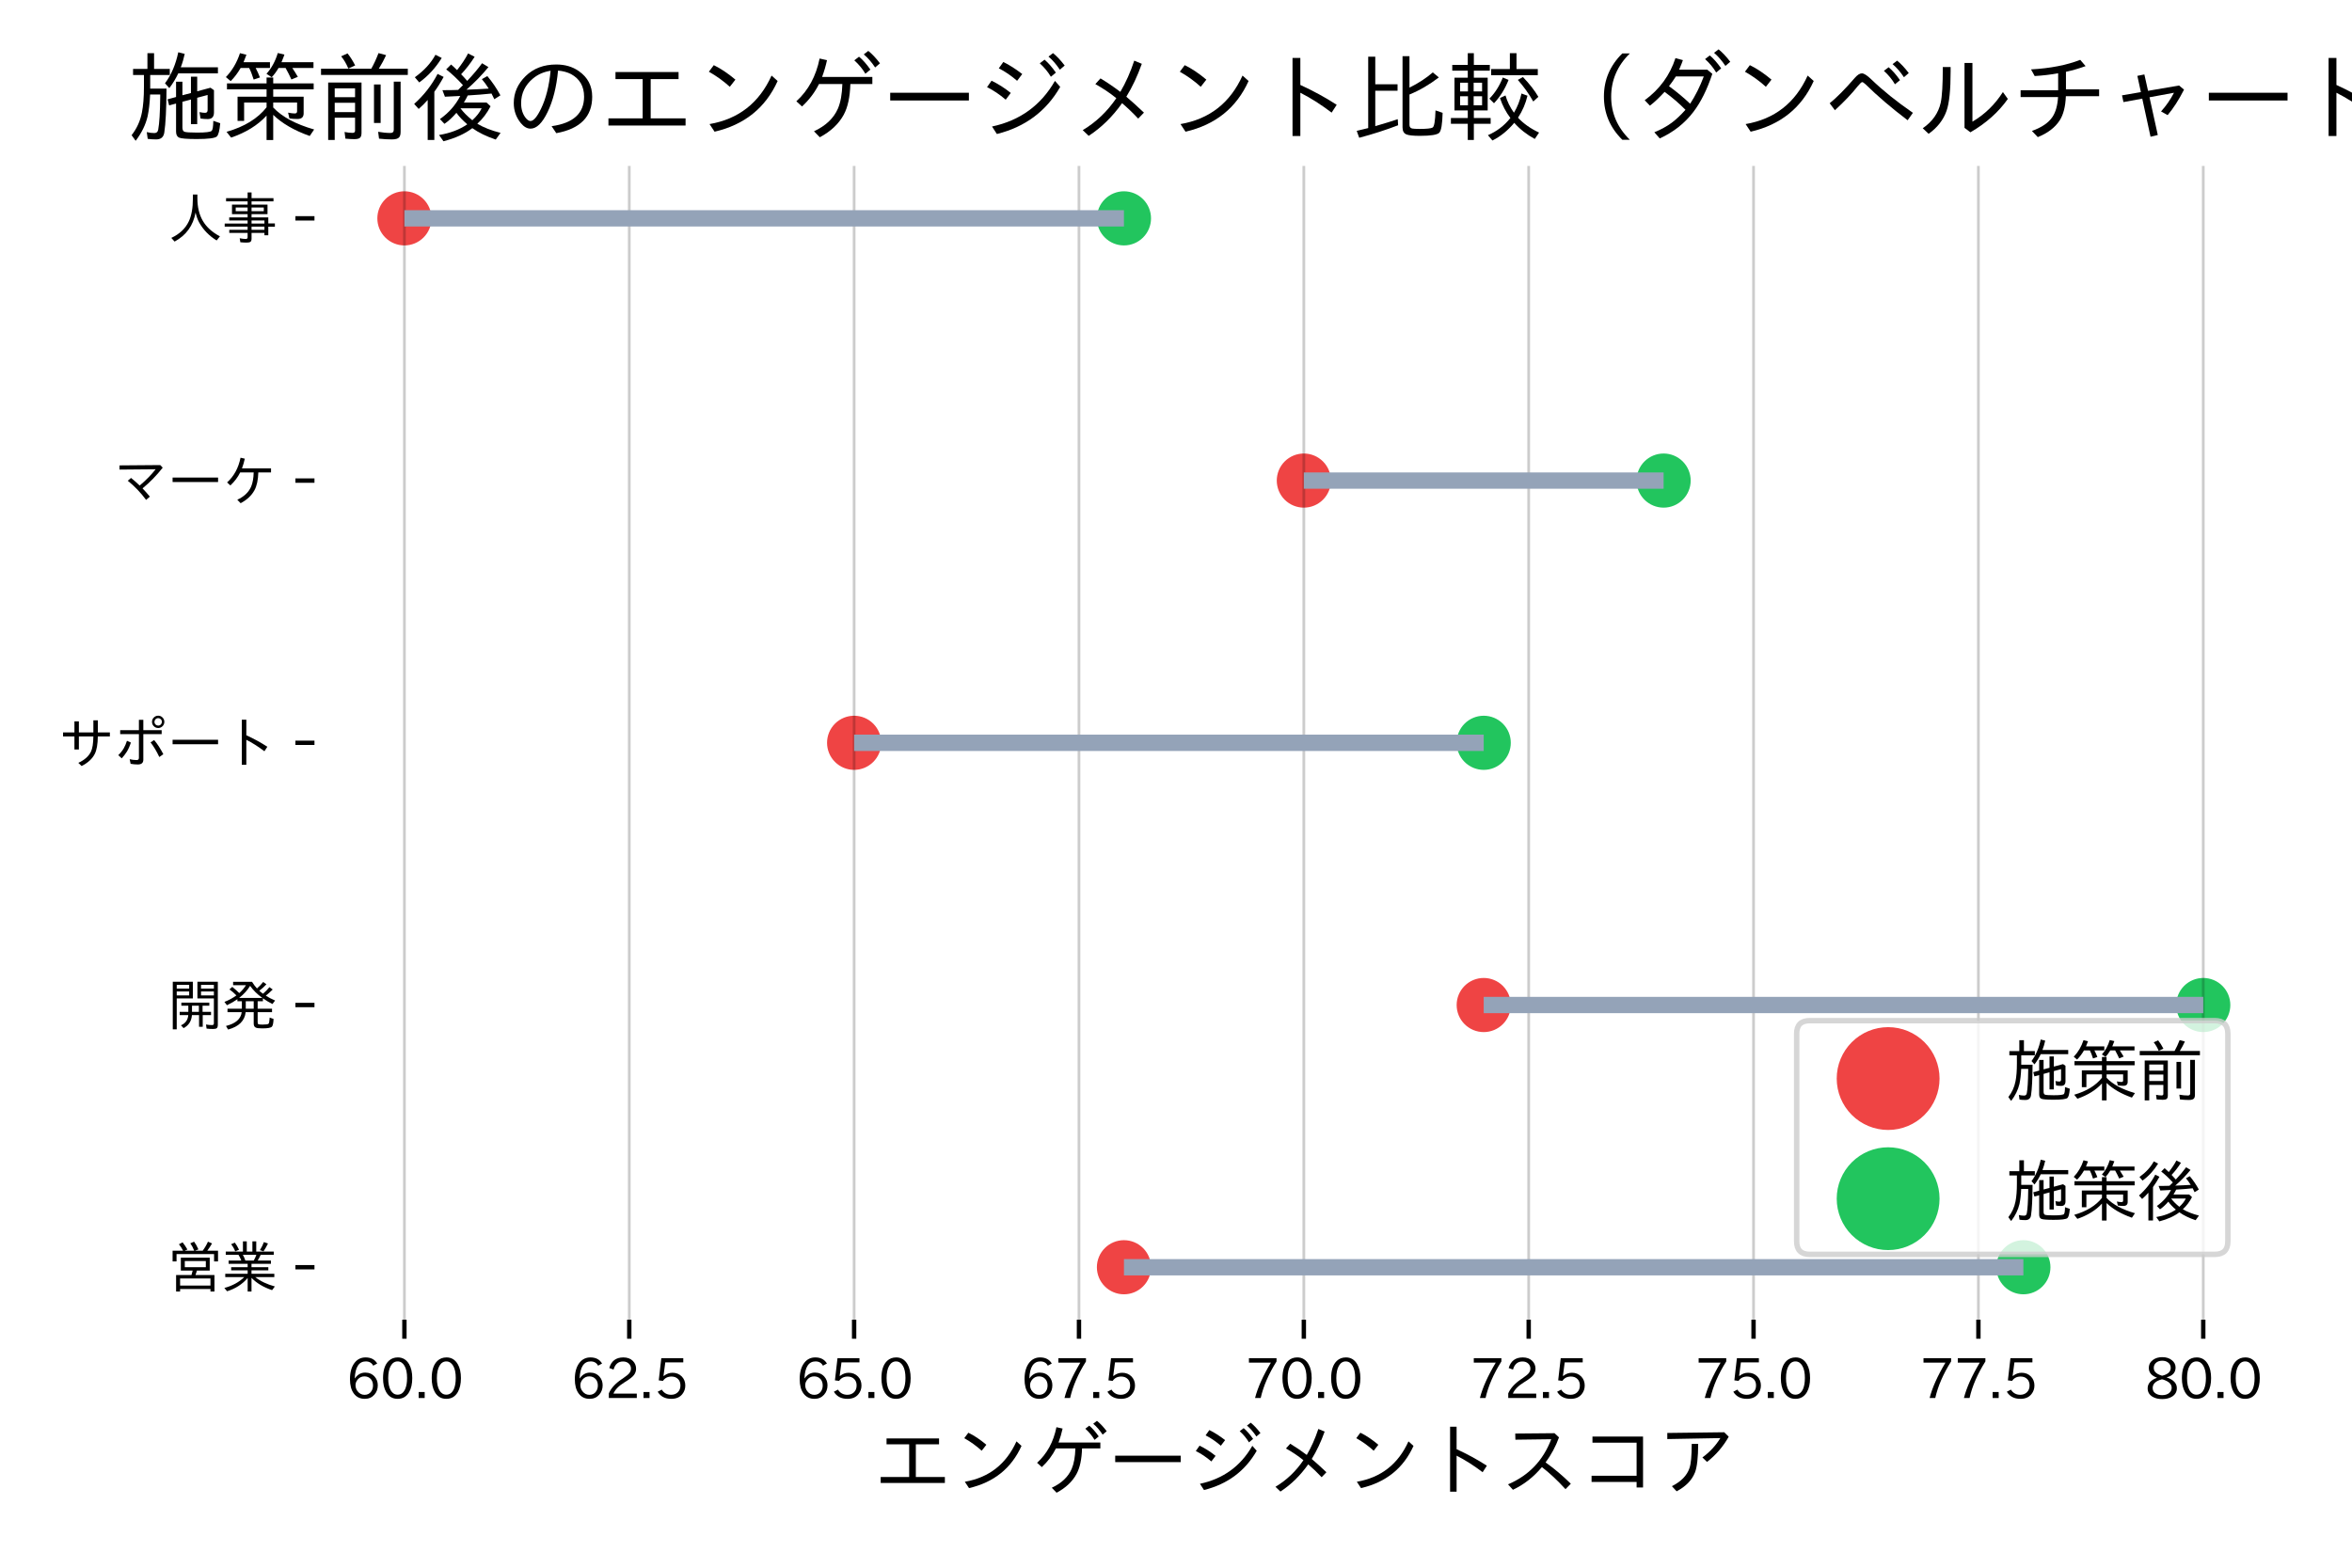 <?xml version="1.0" encoding="utf-8" standalone="no"?>
<!DOCTYPE svg PUBLIC "-//W3C//DTD SVG 1.1//EN"
  "http://www.w3.org/Graphics/SVG/1.1/DTD/svg11.dtd">
<svg xmlns:xlink="http://www.w3.org/1999/xlink" width="432pt" height="288pt" viewBox="0 0 432 288" xmlns="http://www.w3.org/2000/svg" version="1.1">
 <defs>
  <style type="text/css">*{stroke-linejoin: round; stroke-linecap: butt}</style>
 </defs>
 <g id="figure_1">
  <g id="patch_1">
   <path d="M 0 288 
L 432 288 
L 432 0 
L 0 0 
z
" style="fill: #ffffff"/>
  </g>
  <g id="axes_1">
   <g id="patch_2">
    <path d="M 57.76 242.44 
L 421.2 242.44 
L 421.2 30.48 
L 57.76 30.48 
z
" style="fill: #ffffff"/>
   </g>
   <g id="PathCollection_1">
    <defs>
     <path id="mca74fb097c" d="M 0 4.472 
C 1.186 4.472 2.324 4.001 3.162 3.162 
C 4.001 2.324 4.472 1.186 4.472 0 
C 4.472 -1.186 4.001 -2.324 3.162 -3.162 
C 2.324 -4.001 1.186 -4.472 0 -4.472 
C -1.186 -4.472 -2.324 -4.001 -3.162 -3.162 
C -4.001 -2.324 -4.472 -1.186 -4.472 0 
C -4.472 1.186 -4.001 2.324 -3.162 3.162 
C -2.324 4.001 -1.186 4.472 0 4.472 
z
" style="stroke: #ef4444"/>
    </defs>
    <g clip-path="url(#p8bbef5c48a)">
     <use xlink:href="#mca74fb097c" x="206.44" y="232.805" style="fill: #ef4444; stroke: #ef4444"/>
     <use xlink:href="#mca74fb097c" x="272.52" y="184.633" style="fill: #ef4444; stroke: #ef4444"/>
     <use xlink:href="#mca74fb097c" x="156.88" y="136.46" style="fill: #ef4444; stroke: #ef4444"/>
     <use xlink:href="#mca74fb097c" x="239.48" y="88.287" style="fill: #ef4444; stroke: #ef4444"/>
     <use xlink:href="#mca74fb097c" x="74.28" y="40.115" style="fill: #ef4444; stroke: #ef4444"/>
    </g>
   </g>
   <g id="PathCollection_2">
    <defs>
     <path id="md2693c8caa" d="M 0 4.472 
C 1.186 4.472 2.324 4.001 3.162 3.162 
C 4.001 2.324 4.472 1.186 4.472 0 
C 4.472 -1.186 4.001 -2.324 3.162 -3.162 
C 2.324 -4.001 1.186 -4.472 0 -4.472 
C -1.186 -4.472 -2.324 -4.001 -3.162 -3.162 
C -4.001 -2.324 -4.472 -1.186 -4.472 0 
C -4.472 1.186 -4.001 2.324 -3.162 3.162 
C -2.324 4.001 -1.186 4.472 0 4.472 
z
" style="stroke: #22c55e"/>
    </defs>
    <g clip-path="url(#p8bbef5c48a)">
     <use xlink:href="#md2693c8caa" x="371.64" y="232.805" style="fill: #22c55e; stroke: #22c55e"/>
     <use xlink:href="#md2693c8caa" x="404.68" y="184.633" style="fill: #22c55e; stroke: #22c55e"/>
     <use xlink:href="#md2693c8caa" x="272.52" y="136.46" style="fill: #22c55e; stroke: #22c55e"/>
     <use xlink:href="#md2693c8caa" x="305.56" y="88.287" style="fill: #22c55e; stroke: #22c55e"/>
     <use xlink:href="#md2693c8caa" x="206.44" y="40.115" style="fill: #22c55e; stroke: #22c55e"/>
    </g>
   </g>
   <g id="matplotlib.axis_1">
    <g id="xtick_1">
     <g id="line2d_1">
      <path d="M 74.28 242.44 
L 74.28 30.48 
" clip-path="url(#p8bbef5c48a)" style="fill: none; stroke: #000000; stroke-opacity: 0.2; stroke-width: 0.5; stroke-linecap: square"/>
     </g>
     <g id="line2d_2">
      <defs>
       <path id="mb6d9310e21" d="M 0 0 
L 0 3.5 
" style="stroke: #000000; stroke-width: 0.8"/>
      </defs>
      <g>
       <use xlink:href="#mb6d9310e21" x="74.28" y="242.44" style="stroke: #000000; stroke-width: 0.8"/>
      </g>
     </g>
     <g id="text_1">
      <!-- 60.0 -->
      <g transform="translate(63.511 256.931) scale(0.1 -0.1)">
       <defs>
        <path id="IPAexGothic-36" d="M 1056 2328 
Q 1509 2981 2234 2981 
Q 2906 2981 3316 2513 
Q 3675 2106 3675 1522 
Q 3675 884 3272 434 
Q 2853 -31 2178 -31 
Q 1375 -31 922 581 
Q 481 1178 481 2228 
Q 481 3425 1013 4109 
Q 1494 4725 2272 4725 
Q 3191 4725 3609 4025 
L 3150 3775 
Q 2894 4266 2300 4266 
Q 1119 4266 1031 2328 
L 1056 2328 
z
M 2141 2547 
Q 1684 2547 1384 2206 
Q 1116 1900 1116 1541 
Q 1116 1156 1353 844 
Q 1672 428 2159 428 
Q 2669 428 2941 844 
Q 3125 1128 3125 1503 
Q 3125 1944 2881 2228 
Q 2600 2547 2141 2547 
z
" transform="scale(0.016)"/>
        <path id="IPAexGothic-30" d="M 2038 4725 
Q 2881 4725 3334 3944 
Q 3694 3325 3694 2344 
Q 3694 1372 3334 741 
Q 2888 -31 2016 -31 
Q 1147 -31 700 741 
Q 341 1372 341 2350 
Q 341 3713 1000 4334 
Q 1419 4725 2038 4725 
z
M 2016 4266 
Q 1516 4266 1228 3759 
Q 934 3247 934 2344 
Q 934 1456 1222 947 
Q 1513 447 2016 447 
Q 2619 447 2909 1153 
Q 3100 1622 3100 2375 
Q 3100 3256 2806 3759 
Q 2509 4266 2016 4266 
z
" transform="scale(0.016)"/>
        <path id="IPAexGothic-2e" d="M 1184 63 
L 494 63 
L 494 753 
L 1184 753 
L 1184 63 
z
" transform="scale(0.016)"/>
       </defs>
       <use xlink:href="#IPAexGothic-36"/>
       <use xlink:href="#IPAexGothic-30" transform="translate(62.988 0)"/>
       <use xlink:href="#IPAexGothic-2e" transform="translate(125.977 0)"/>
       <use xlink:href="#IPAexGothic-30" transform="translate(152.393 0)"/>
      </g>
     </g>
    </g>
    <g id="xtick_2">
     <g id="line2d_3">
      <path d="M 115.58 242.44 
L 115.58 30.48 
" clip-path="url(#p8bbef5c48a)" style="fill: none; stroke: #000000; stroke-opacity: 0.2; stroke-width: 0.5; stroke-linecap: square"/>
     </g>
     <g id="line2d_4">
      <g>
       <use xlink:href="#mb6d9310e21" x="115.58" y="242.44" style="stroke: #000000; stroke-width: 0.8"/>
      </g>
     </g>
     <g id="text_2">
      <!-- 62.5 -->
      <g transform="translate(104.811 256.931) scale(0.1 -0.1)">
       <defs>
        <path id="IPAexGothic-32" d="M 3659 63 
L 447 63 
L 447 594 
Q 825 1475 1894 2203 
L 2072 2322 
Q 2619 2697 2791 2906 
Q 2988 3153 2988 3444 
Q 2988 3772 2756 4003 
Q 2500 4259 2084 4259 
Q 1250 4259 991 3328 
L 497 3506 
Q 853 4725 2116 4725 
Q 2806 4725 3216 4316 
Q 3575 3947 3575 3425 
Q 3575 3038 3344 2722 
Q 3131 2416 2366 1938 
L 2231 1856 
Q 1256 1253 978 569 
L 3659 569 
L 3659 63 
z
" transform="scale(0.016)"/>
        <path id="IPAexGothic-35" d="M 1178 2603 
Q 1634 2963 2172 2963 
Q 2816 2963 3241 2528 
Q 3638 2113 3638 1497 
Q 3638 938 3297 513 
Q 2869 -31 2031 -31 
Q 959 -31 469 784 
L 938 1028 
Q 1309 434 2013 434 
Q 2466 434 2769 716 
Q 3081 1013 3081 1503 
Q 3081 1966 2806 2241 
Q 2519 2528 2056 2528 
Q 1406 2528 1072 2028 
L 591 2091 
L 884 4634 
L 3406 4634 
L 3406 4153 
L 1341 4153 
L 1134 2603 
L 1178 2603 
z
" transform="scale(0.016)"/>
       </defs>
       <use xlink:href="#IPAexGothic-36"/>
       <use xlink:href="#IPAexGothic-32" transform="translate(62.988 0)"/>
       <use xlink:href="#IPAexGothic-2e" transform="translate(125.977 0)"/>
       <use xlink:href="#IPAexGothic-35" transform="translate(152.393 0)"/>
      </g>
     </g>
    </g>
    <g id="xtick_3">
     <g id="line2d_5">
      <path d="M 156.88 242.44 
L 156.88 30.48 
" clip-path="url(#p8bbef5c48a)" style="fill: none; stroke: #000000; stroke-opacity: 0.2; stroke-width: 0.5; stroke-linecap: square"/>
     </g>
     <g id="line2d_6">
      <g>
       <use xlink:href="#mb6d9310e21" x="156.88" y="242.44" style="stroke: #000000; stroke-width: 0.8"/>
      </g>
     </g>
     <g id="text_3">
      <!-- 65.0 -->
      <g transform="translate(146.111 256.931) scale(0.1 -0.1)">
       <use xlink:href="#IPAexGothic-36"/>
       <use xlink:href="#IPAexGothic-35" transform="translate(62.988 0)"/>
       <use xlink:href="#IPAexGothic-2e" transform="translate(125.977 0)"/>
       <use xlink:href="#IPAexGothic-30" transform="translate(152.393 0)"/>
      </g>
     </g>
    </g>
    <g id="xtick_4">
     <g id="line2d_7">
      <path d="M 198.18 242.44 
L 198.18 30.48 
" clip-path="url(#p8bbef5c48a)" style="fill: none; stroke: #000000; stroke-opacity: 0.2; stroke-width: 0.5; stroke-linecap: square"/>
     </g>
     <g id="line2d_8">
      <g>
       <use xlink:href="#mb6d9310e21" x="198.18" y="242.44" style="stroke: #000000; stroke-width: 0.8"/>
      </g>
     </g>
     <g id="text_4">
      <!-- 67.5 -->
      <g transform="translate(187.411 256.931) scale(0.1 -0.1)">
       <defs>
        <path id="IPAexGothic-37" d="M 3597 4263 
Q 2238 2106 1778 63 
L 1131 63 
Q 1581 1834 2950 4128 
L 428 4128 
L 428 4634 
L 3597 4634 
L 3597 4263 
z
" transform="scale(0.016)"/>
       </defs>
       <use xlink:href="#IPAexGothic-36"/>
       <use xlink:href="#IPAexGothic-37" transform="translate(62.988 0)"/>
       <use xlink:href="#IPAexGothic-2e" transform="translate(125.977 0)"/>
       <use xlink:href="#IPAexGothic-35" transform="translate(152.393 0)"/>
      </g>
     </g>
    </g>
    <g id="xtick_5">
     <g id="line2d_9">
      <path d="M 239.48 242.44 
L 239.48 30.48 
" clip-path="url(#p8bbef5c48a)" style="fill: none; stroke: #000000; stroke-opacity: 0.2; stroke-width: 0.5; stroke-linecap: square"/>
     </g>
     <g id="line2d_10">
      <g>
       <use xlink:href="#mb6d9310e21" x="239.48" y="242.44" style="stroke: #000000; stroke-width: 0.8"/>
      </g>
     </g>
     <g id="text_5">
      <!-- 70.0 -->
      <g transform="translate(228.711 256.931) scale(0.1 -0.1)">
       <use xlink:href="#IPAexGothic-37"/>
       <use xlink:href="#IPAexGothic-30" transform="translate(62.988 0)"/>
       <use xlink:href="#IPAexGothic-2e" transform="translate(125.977 0)"/>
       <use xlink:href="#IPAexGothic-30" transform="translate(152.393 0)"/>
      </g>
     </g>
    </g>
    <g id="xtick_6">
     <g id="line2d_11">
      <path d="M 280.78 242.44 
L 280.78 30.48 
" clip-path="url(#p8bbef5c48a)" style="fill: none; stroke: #000000; stroke-opacity: 0.2; stroke-width: 0.5; stroke-linecap: square"/>
     </g>
     <g id="line2d_12">
      <g>
       <use xlink:href="#mb6d9310e21" x="280.78" y="242.44" style="stroke: #000000; stroke-width: 0.8"/>
      </g>
     </g>
     <g id="text_6">
      <!-- 72.5 -->
      <g transform="translate(270.011 256.931) scale(0.1 -0.1)">
       <use xlink:href="#IPAexGothic-37"/>
       <use xlink:href="#IPAexGothic-32" transform="translate(62.988 0)"/>
       <use xlink:href="#IPAexGothic-2e" transform="translate(125.977 0)"/>
       <use xlink:href="#IPAexGothic-35" transform="translate(152.393 0)"/>
      </g>
     </g>
    </g>
    <g id="xtick_7">
     <g id="line2d_13">
      <path d="M 322.08 242.44 
L 322.08 30.48 
" clip-path="url(#p8bbef5c48a)" style="fill: none; stroke: #000000; stroke-opacity: 0.2; stroke-width: 0.5; stroke-linecap: square"/>
     </g>
     <g id="line2d_14">
      <g>
       <use xlink:href="#mb6d9310e21" x="322.08" y="242.44" style="stroke: #000000; stroke-width: 0.8"/>
      </g>
     </g>
     <g id="text_7">
      <!-- 75.0 -->
      <g transform="translate(311.311 256.931) scale(0.1 -0.1)">
       <use xlink:href="#IPAexGothic-37"/>
       <use xlink:href="#IPAexGothic-35" transform="translate(62.988 0)"/>
       <use xlink:href="#IPAexGothic-2e" transform="translate(125.977 0)"/>
       <use xlink:href="#IPAexGothic-30" transform="translate(152.393 0)"/>
      </g>
     </g>
    </g>
    <g id="xtick_8">
     <g id="line2d_15">
      <path d="M 363.38 242.44 
L 363.38 30.48 
" clip-path="url(#p8bbef5c48a)" style="fill: none; stroke: #000000; stroke-opacity: 0.2; stroke-width: 0.5; stroke-linecap: square"/>
     </g>
     <g id="line2d_16">
      <g>
       <use xlink:href="#mb6d9310e21" x="363.38" y="242.44" style="stroke: #000000; stroke-width: 0.8"/>
      </g>
     </g>
     <g id="text_8">
      <!-- 77.5 -->
      <g transform="translate(352.611 256.931) scale(0.1 -0.1)">
       <use xlink:href="#IPAexGothic-37"/>
       <use xlink:href="#IPAexGothic-37" transform="translate(62.988 0)"/>
       <use xlink:href="#IPAexGothic-2e" transform="translate(125.977 0)"/>
       <use xlink:href="#IPAexGothic-35" transform="translate(152.393 0)"/>
      </g>
     </g>
    </g>
    <g id="xtick_9">
     <g id="line2d_17">
      <path d="M 404.68 242.44 
L 404.68 30.48 
" clip-path="url(#p8bbef5c48a)" style="fill: none; stroke: #000000; stroke-opacity: 0.2; stroke-width: 0.5; stroke-linecap: square"/>
     </g>
     <g id="line2d_18">
      <g>
       <use xlink:href="#mb6d9310e21" x="404.68" y="242.44" style="stroke: #000000; stroke-width: 0.8"/>
      </g>
     </g>
     <g id="text_9">
      <!-- 80.0 -->
      <g transform="translate(393.911 256.931) scale(0.1 -0.1)">
       <defs>
        <path id="IPAexGothic-38" d="M 2541 2425 
Q 3700 2031 3700 1197 
Q 3700 541 3100 197 
Q 2663 -56 2016 -56 
Q 1366 -56 928 197 
Q 347 531 347 1178 
Q 347 1988 1409 2381 
L 1409 2400 
Q 481 2734 481 3509 
Q 481 4100 981 4456 
Q 1406 4756 2019 4756 
Q 2703 4756 3131 4403 
Q 3553 4069 3553 3566 
Q 3553 2706 2541 2444 
L 2541 2425 
z
M 2022 2625 
Q 2997 2856 2997 3528 
Q 2997 3916 2675 4150 
Q 2413 4347 2016 4347 
Q 1606 4347 1331 4128 
Q 1050 3897 1050 3522 
Q 1050 3150 1350 2925 
Q 1494 2809 1722 2722 
Q 1984 2616 2022 2625 
z
M 1978 2209 
Q 922 1931 922 1216 
Q 922 775 1313 556 
Q 1606 391 2009 391 
Q 2575 391 2881 697 
Q 3106 922 3106 1250 
Q 3106 1594 2794 1850 
Q 2609 1994 2350 2100 
Q 2047 2222 1978 2209 
z
" transform="scale(0.016)"/>
       </defs>
       <use xlink:href="#IPAexGothic-38"/>
       <use xlink:href="#IPAexGothic-30" transform="translate(62.988 0)"/>
       <use xlink:href="#IPAexGothic-2e" transform="translate(125.977 0)"/>
       <use xlink:href="#IPAexGothic-30" transform="translate(152.393 0)"/>
      </g>
     </g>
    </g>
    <g id="text_10">
     <!-- エンゲージメントスコア -->
     <g transform="translate(160.28 273.617) scale(0.144 -0.144)">
      <defs>
       <path id="IPAexGothic-30a8" d="M 1109 4063 
L 5294 4063 
L 5294 3594 
L 3444 3594 
L 3444 988 
L 5759 988 
L 5759 513 
L 641 513 
L 641 988 
L 2913 988 
L 2913 3594 
L 1109 3594 
L 1109 4063 
z
" transform="scale(0.016)"/>
       <path id="IPAexGothic-30f3" d="M 2444 3084 
Q 1816 3656 1056 4084 
L 1381 4519 
Q 2063 4191 2816 3559 
L 2444 3084 
z
M 1100 609 
Q 3984 1106 5216 3828 
L 5619 3469 
Q 4413 794 1434 103 
L 1100 609 
z
" transform="scale(0.016)"/>
       <path id="IPAexGothic-30b2" d="M 5653 3269 
L 4194 3269 
Q 4156 1966 3753 1228 
Q 3256 316 2166 -266 
L 1781 131 
Q 2947 672 3369 1638 
Q 3634 2256 3663 3269 
L 2113 3269 
Q 1709 2450 988 1778 
L 609 2122 
Q 1797 3197 2153 4959 
L 2644 4850 
Q 2519 4275 2319 3738 
L 5653 3738 
L 5653 3269 
z
M 5838 4366 
Q 5478 4906 5084 5234 
L 5384 5466 
Q 5769 5156 6159 4641 
L 5838 4366 
z
M 5191 3950 
Q 4903 4438 4456 4838 
L 4769 5081 
Q 5141 4775 5525 4225 
L 5191 3950 
z
" transform="scale(0.016)"/>
       <path id="IPAexGothic-30fc" d="M 588 2688 
L 5809 2688 
L 5809 2175 
L 588 2175 
L 588 2688 
z
" transform="scale(0.016)"/>
       <path id="IPAexGothic-30b8" d="M 2759 3481 
Q 2150 4006 1544 4309 
L 1844 4731 
Q 2434 4441 3100 3931 
L 2759 3481 
z
M 1094 447 
Q 3875 1041 5269 3475 
L 5619 3078 
Q 4228 650 1416 -50 
L 1094 447 
z
M 2003 2228 
Q 1397 2747 763 3059 
L 1063 3488 
Q 1738 3159 2338 2675 
L 2003 2228 
z
M 5594 4219 
Q 5234 4759 4841 5088 
L 5141 5319 
Q 5525 5009 5916 4494 
L 5594 4219 
z
M 5000 3750 
Q 4709 4241 4263 4641 
L 4578 4884 
Q 4947 4575 5331 4025 
L 5000 3750 
z
" transform="scale(0.016)"/>
       <path id="IPAexGothic-30e1" d="M 2041 3641 
Q 2678 3259 3359 2747 
Q 3906 3678 4281 4819 
L 4784 4609 
Q 4347 3384 3756 2425 
Q 4225 2031 4925 1369 
L 4544 972 
Q 4031 1519 3475 1997 
Q 2522 650 1259 -172 
L 863 206 
Q 2197 1006 3091 2328 
Q 2456 2844 1700 3263 
L 2041 3641 
z
" transform="scale(0.016)"/>
       <path id="IPAexGothic-30c8" d="M 2284 4997 
L 2803 4997 
L 2803 3206 
Q 4088 2619 5216 1888 
L 4878 1369 
Q 3819 2175 2803 2688 
L 2803 -184 
L 2284 -184 
L 2284 4997 
z
" transform="scale(0.016)"/>
       <path id="IPAexGothic-30b9" d="M 4359 4481 
L 4716 4147 
Q 4328 3072 3647 2150 
Q 4659 1434 5659 453 
L 5234 19 
Q 4256 1088 3353 1778 
Q 2372 597 1044 -31 
L 653 403 
Q 3128 1453 4097 4000 
L 1241 3963 
L 1228 4453 
L 4359 4481 
z
" transform="scale(0.016)"/>
       <path id="IPAexGothic-30b3" d="M 1134 4213 
L 5166 4213 
L 5166 153 
L 4653 153 
L 4653 594 
L 1063 594 
L 1063 1088 
L 4653 1088 
L 4653 3725 
L 1134 3725 
L 1134 4213 
z
" transform="scale(0.016)"/>
       <path id="IPAexGothic-30a2" d="M 5388 4556 
L 5747 4200 
Q 5081 3022 4019 2191 
L 3647 2547 
Q 4519 3178 5081 4091 
L 850 4013 
L 850 4500 
L 5388 4556 
z
M 1216 256 
Q 2319 813 2616 1691 
Q 2797 2200 2797 3628 
L 3313 3628 
Q 3303 1981 3059 1356 
Q 2697 431 1594 -153 
L 1216 256 
z
" transform="scale(0.016)"/>
      </defs>
      <use xlink:href="#IPAexGothic-30a8"/>
      <use xlink:href="#IPAexGothic-30f3" transform="translate(100 0)"/>
      <use xlink:href="#IPAexGothic-30b2" transform="translate(200 0)"/>
      <use xlink:href="#IPAexGothic-30fc" transform="translate(300 0)"/>
      <use xlink:href="#IPAexGothic-30b8" transform="translate(400 0)"/>
      <use xlink:href="#IPAexGothic-30e1" transform="translate(500 0)"/>
      <use xlink:href="#IPAexGothic-30f3" transform="translate(600 0)"/>
      <use xlink:href="#IPAexGothic-30c8" transform="translate(700 0)"/>
      <use xlink:href="#IPAexGothic-30b9" transform="translate(800 0)"/>
      <use xlink:href="#IPAexGothic-30b3" transform="translate(900 0)"/>
      <use xlink:href="#IPAexGothic-30a2" transform="translate(1000 0)"/>
     </g>
    </g>
   </g>
   <g id="matplotlib.axis_2">
    <g id="ytick_1">
     <g id="line2d_19">
      <defs>
       <path id="m5b98651799" d="M 0 0 
L -3.5 0 
" style="stroke: #000000; stroke-width: 0.8"/>
      </defs>
      <g>
       <use xlink:href="#m5b98651799" x="57.76" y="232.805" style="stroke: #000000; stroke-width: 0.8"/>
      </g>
     </g>
     <g id="text_11">
      <!-- 営業 -->
      <g transform="translate(30.76 236.551) scale(0.1 -0.1)">
       <defs>
        <path id="IPAexGothic-55b6" d="M 1797 4238 
Q 1572 4669 1316 4981 
L 1738 5197 
Q 2009 4866 2288 4378 
L 1963 4238 
L 3069 4238 
L 3056 4275 
Q 2881 4725 2622 5088 
L 3056 5275 
Q 3334 4900 3550 4391 
L 3147 4238 
L 4044 4238 
Q 4409 4734 4647 5275 
L 5119 5075 
Q 4856 4622 4569 4238 
L 5803 4238 
L 5803 3009 
L 5350 3009 
L 5350 3853 
L 1041 3853 
L 1041 3009 
L 588 3009 
L 588 4238 
L 1797 4238 
z
M 4850 3438 
L 4850 1959 
L 3378 1959 
Q 3313 1703 3213 1447 
L 5394 1447 
L 5394 -447 
L 4934 -447 
L 4934 -159 
L 1450 -159 
L 1450 -447 
L 991 -447 
L 991 1447 
L 2756 1447 
Q 2813 1625 2878 1909 
L 2891 1959 
L 1534 1959 
L 1534 3438 
L 4850 3438 
z
M 1988 3053 
L 1988 2344 
L 4403 2344 
L 4403 3053 
L 1988 3053 
z
M 1450 1050 
L 1450 238 
L 4934 238 
L 4934 1050 
L 1450 1050 
z
" transform="scale(0.016)"/>
        <path id="IPAexGothic-696d" d="M 3397 2738 
L 3397 2350 
L 5328 2350 
L 5328 1984 
L 3397 1984 
L 3397 1594 
L 6016 1594 
L 6016 1209 
L 3831 1209 
Q 4706 509 6078 134 
L 5759 -288 
Q 4253 222 3397 1125 
L 3397 -447 
L 2956 -447 
L 2956 1106 
Q 2038 31 594 -416 
L 281 -38 
Q 1663 334 2566 1209 
L 384 1209 
L 384 1594 
L 2956 1594 
L 2956 1984 
L 1063 1984 
L 1063 2350 
L 2956 2350 
L 2956 2738 
L 769 2738 
L 769 3109 
L 2228 3109 
Q 2069 3519 1900 3769 
L 441 3769 
L 441 4141 
L 2413 4141 
L 2413 5313 
L 2853 5313 
L 2853 4141 
L 3500 4141 
L 3500 5313 
L 3941 5313 
L 3941 4141 
L 5950 4141 
L 5950 3769 
L 4447 3769 
Q 4294 3413 4106 3109 
L 5625 3109 
L 5625 2738 
L 3397 2738 
z
M 2406 3769 
Q 2581 3447 2694 3109 
L 3653 3109 
Q 3856 3463 3953 3769 
L 2406 3769 
z
M 1528 4166 
Q 1334 4656 1056 4984 
L 1484 5166 
Q 1728 4856 1966 4353 
L 1528 4166 
z
M 4366 4306 
Q 4678 4828 4819 5228 
L 5288 5069 
Q 5066 4606 4775 4166 
L 4366 4306 
z
" transform="scale(0.016)"/>
       </defs>
       <use xlink:href="#IPAexGothic-55b6"/>
       <use xlink:href="#IPAexGothic-696d" transform="translate(100 0)"/>
      </g>
     </g>
    </g>
    <g id="ytick_2">
     <g id="line2d_20">
      <g>
       <use xlink:href="#m5b98651799" x="57.76" y="184.633" style="stroke: #000000; stroke-width: 0.8"/>
      </g>
     </g>
     <g id="text_12">
      <!-- 開発 -->
      <g transform="translate(30.76 188.378) scale(0.1 -0.1)">
       <defs>
        <path id="IPAexGothic-958b" d="M 2913 5013 
L 2913 3097 
L 1063 3097 
L 1063 -450 
L 609 -450 
L 609 5013 
L 2913 5013 
z
M 1063 4653 
L 1063 4225 
L 2491 4225 
L 2491 4653 
L 1063 4653 
z
M 1063 3900 
L 1063 3444 
L 2491 3444 
L 2491 3900 
L 1063 3900 
z
M 5781 5013 
L 5781 78 
Q 5781 -231 5647 -325 
Q 5538 -409 5238 -409 
Q 4809 -409 4488 -366 
L 4425 103 
Q 4791 38 5122 38 
Q 5328 38 5328 238 
L 5328 3097 
L 3438 3097 
L 3438 5013 
L 5781 5013 
z
M 3853 4653 
L 3853 4225 
L 5328 4225 
L 5328 4653 
L 3853 4653 
z
M 3853 3900 
L 3853 3444 
L 5328 3444 
L 5328 3900 
L 3853 3900 
z
M 4028 2266 
L 4028 1556 
L 5000 1556 
L 5000 1184 
L 4047 1184 
L 4047 -159 
L 3625 -159 
L 3625 1184 
L 2809 1184 
Q 2731 156 1850 -313 
L 1550 13 
Q 2319 347 2388 1184 
L 1403 1184 
L 1403 1556 
L 2394 1556 
L 2394 2266 
L 1594 2266 
L 1594 2619 
L 4803 2619 
L 4803 2266 
L 4028 2266 
z
M 3606 1556 
L 3606 2266 
L 2816 2266 
L 2816 1556 
L 3606 1556 
z
" transform="scale(0.016)"/>
        <path id="IPAexGothic-767a" d="M 4719 3638 
Q 5159 4016 5453 4391 
L 5831 4122 
Q 5406 3700 5038 3413 
Q 5500 3116 6106 2856 
L 5800 2456 
Q 5231 2738 4706 3113 
L 4706 2772 
L 4103 2772 
L 4103 1919 
L 5753 1919 
L 5753 1522 
L 4103 1522 
L 4103 359 
Q 4103 159 4206 131 
Q 4313 94 4678 94 
Q 5256 94 5350 191 
Q 5444 284 5472 766 
Q 5472 863 5478 900 
L 5928 741 
Q 5900 25 5741 -141 
Q 5572 -341 4647 -341 
Q 4084 -341 3900 -256 
Q 3650 -150 3650 213 
L 3650 1522 
L 2725 1522 
Q 2572 34 709 -475 
L 466 -63 
Q 2128 347 2272 1522 
L 641 1522 
L 641 1919 
L 2291 1919 
L 2291 2772 
L 1778 2772 
L 1778 3009 
Q 1263 2647 581 2316 
L 288 2700 
Q 1044 2991 1663 3444 
Q 1269 3850 863 4134 
L 1191 4425 
Q 1697 4006 1991 3713 
Q 2434 4100 2763 4616 
L 1284 4616 
L 1284 5006 
L 3456 5006 
Q 3725 4566 4025 4244 
Q 4422 4584 4738 4988 
L 5109 4719 
Q 4747 4328 4294 3981 
Q 4506 3781 4719 3638 
z
M 3650 2772 
L 2738 2772 
L 2738 1919 
L 3650 1919 
L 3650 2772 
z
M 1978 3156 
L 4641 3156 
Q 3756 3794 3238 4544 
Q 2766 3769 1978 3156 
z
" transform="scale(0.016)"/>
       </defs>
       <use xlink:href="#IPAexGothic-958b"/>
       <use xlink:href="#IPAexGothic-767a" transform="translate(100 0)"/>
      </g>
     </g>
    </g>
    <g id="ytick_3">
     <g id="line2d_21">
      <g>
       <use xlink:href="#m5b98651799" x="57.76" y="136.46" style="stroke: #000000; stroke-width: 0.8"/>
      </g>
     </g>
     <g id="text_13">
      <!-- サポート -->
      <g transform="translate(10.76 140.205) scale(0.1 -0.1)">
       <defs>
        <path id="IPAexGothic-30b5" d="M 3994 4919 
L 4506 4919 
L 4506 3531 
L 5888 3531 
L 5888 3072 
L 4506 3072 
Q 4488 1719 4153 1063 
Q 3728 222 2644 -325 
L 2266 38 
Q 3325 525 3713 1319 
Q 3975 1853 3994 3072 
L 2331 3072 
L 2331 1575 
L 1819 1575 
L 1819 3072 
L 513 3072 
L 513 3531 
L 1819 3531 
L 1819 4797 
L 2331 4797 
L 2331 3531 
L 3994 3531 
L 3994 4919 
z
" transform="scale(0.016)"/>
        <path id="IPAexGothic-30dd" d="M 5188 5453 
Q 5497 5453 5706 5219 
Q 5891 5016 5891 4747 
Q 5891 4434 5656 4222 
Q 5453 4038 5188 4038 
Q 4872 4038 4659 4272 
Q 4475 4475 4475 4747 
Q 4475 5059 4709 5269 
Q 4916 5453 5188 5453 
z
M 5188 5172 
Q 4997 5172 4866 5031 
Q 4756 4909 4756 4747 
Q 4756 4556 4897 4428 
Q 5022 4319 5188 4319 
Q 5372 4319 5500 4459 
Q 5609 4584 5609 4747 
Q 5609 4934 5469 5063 
Q 5347 5172 5188 5172 
z
M 2972 4978 
L 3478 4978 
L 3478 3794 
L 5584 3794 
L 5584 3341 
L 3478 3341 
L 3478 397 
Q 3478 -147 2844 -147 
Q 2428 -147 2019 -72 
L 1909 459 
Q 2300 359 2716 359 
Q 2972 359 2972 616 
L 2972 3341 
L 822 3341 
L 822 3794 
L 2972 3794 
L 2972 4978 
z
M 603 922 
Q 988 1294 1222 1694 
Q 1438 2063 1600 2572 
L 2050 2369 
Q 1859 1766 1588 1325 
Q 1372 975 1000 556 
L 603 922 
z
M 5313 709 
Q 4847 1700 4309 2388 
L 4719 2656 
Q 5269 2016 5775 1031 
L 5313 709 
z
" transform="scale(0.016)"/>
       </defs>
       <use xlink:href="#IPAexGothic-30b5"/>
       <use xlink:href="#IPAexGothic-30dd" transform="translate(100 0)"/>
       <use xlink:href="#IPAexGothic-30fc" transform="translate(200 0)"/>
       <use xlink:href="#IPAexGothic-30c8" transform="translate(300 0)"/>
      </g>
     </g>
    </g>
    <g id="ytick_4">
     <g id="line2d_22">
      <g>
       <use xlink:href="#m5b98651799" x="57.76" y="88.287" style="stroke: #000000; stroke-width: 0.8"/>
      </g>
     </g>
     <g id="text_14">
      <!-- マーケ -->
      <g transform="translate(20.76 92.033) scale(0.1 -0.1)">
       <defs>
        <path id="IPAexGothic-30de" d="M 5422 4122 
L 5703 3822 
Q 4659 2491 3388 1447 
Q 3816 994 4231 500 
L 3797 122 
Q 2866 1381 1691 2322 
L 2069 2644 
Q 2481 2322 3059 1772 
Q 4163 2703 4891 3641 
L 744 3603 
L 744 4084 
L 5422 4122 
z
" transform="scale(0.016)"/>
        <path id="IPAexGothic-30b1" d="M 5638 3275 
L 4178 3275 
Q 4141 1972 3738 1234 
Q 3241 322 2150 -256 
L 1766 141 
Q 2931 678 3353 1644 
Q 3619 2263 3647 3275 
L 2097 3275 
Q 1694 2456 972 1784 
L 594 2128 
Q 1781 3203 2138 4966 
L 2628 4856 
Q 2503 4281 2303 3744 
L 5638 3744 
L 5638 3275 
z
" transform="scale(0.016)"/>
       </defs>
       <use xlink:href="#IPAexGothic-30de"/>
       <use xlink:href="#IPAexGothic-30fc" transform="translate(100 0)"/>
       <use xlink:href="#IPAexGothic-30b1" transform="translate(200 0)"/>
      </g>
     </g>
    </g>
    <g id="ytick_5">
     <g id="line2d_23">
      <g>
       <use xlink:href="#m5b98651799" x="57.76" y="40.115" style="stroke: #000000; stroke-width: 0.8"/>
      </g>
     </g>
     <g id="text_15">
      <!-- 人事 -->
      <g transform="translate(30.76 43.86) scale(0.1 -0.1)">
       <defs>
        <path id="IPAexGothic-4eba" d="M 3434 5081 
L 3434 4659 
Q 3434 3131 4050 2069 
Q 4669 994 6022 275 
L 5644 -197 
Q 4359 588 3641 1863 
Q 3394 2300 3225 3009 
Q 2822 766 819 -325 
L 441 97 
Q 1856 759 2438 1972 
Q 2919 2959 2919 4634 
L 2919 5081 
L 3434 5081 
z
" transform="scale(0.016)"/>
        <path id="IPAexGothic-4e8b" d="M 2950 3922 
L 2950 4294 
L 478 4294 
L 478 4659 
L 2950 4659 
L 2950 5313 
L 3403 5313 
L 3403 4659 
L 5919 4659 
L 5919 4294 
L 3403 4294 
L 3403 3922 
L 5234 3922 
L 5234 2822 
L 3403 2822 
L 3403 2450 
L 5325 2450 
L 5325 1759 
L 6081 1759 
L 6081 1381 
L 5325 1381 
L 5325 397 
L 4881 397 
L 4881 672 
L 3403 672 
L 3403 6 
Q 3403 -263 3269 -356 
Q 3150 -441 2841 -441 
Q 2497 -441 2116 -403 
L 2041 56 
Q 2450 -25 2731 -25 
Q 2950 -25 2950 159 
L 2950 672 
L 844 672 
L 844 1025 
L 2950 1025 
L 2950 1394 
L 319 1394 
L 319 1747 
L 2950 1747 
L 2950 2097 
L 838 2097 
L 838 2450 
L 2950 2450 
L 2950 2822 
L 1156 2822 
L 1156 3922 
L 2950 3922 
z
M 2950 3591 
L 1584 3591 
L 1584 3163 
L 2950 3163 
L 2950 3591 
z
M 3403 3591 
L 3403 3163 
L 4806 3163 
L 4806 3591 
L 3403 3591 
z
M 3403 1025 
L 4881 1025 
L 4881 1394 
L 3403 1394 
L 3403 1025 
z
M 3403 1747 
L 4881 1747 
L 4881 2097 
L 3403 2097 
L 3403 1747 
z
" transform="scale(0.016)"/>
       </defs>
       <use xlink:href="#IPAexGothic-4eba"/>
       <use xlink:href="#IPAexGothic-4e8b" transform="translate(100 0)"/>
      </g>
     </g>
    </g>
   </g>
   <g id="LineCollection_1">
    <path d="M 206.44 232.805 
L 371.64 232.805 
" clip-path="url(#p8bbef5c48a)" style="fill: none; stroke: #94a3b8; stroke-width: 3"/>
    <path d="M 272.52 184.633 
L 404.68 184.633 
" clip-path="url(#p8bbef5c48a)" style="fill: none; stroke: #94a3b8; stroke-width: 3"/>
    <path d="M 156.88 136.46 
L 272.52 136.46 
" clip-path="url(#p8bbef5c48a)" style="fill: none; stroke: #94a3b8; stroke-width: 3"/>
    <path d="M 239.48 88.287 
L 305.56 88.287 
" clip-path="url(#p8bbef5c48a)" style="fill: none; stroke: #94a3b8; stroke-width: 3"/>
    <path d="M 74.28 40.115 
L 206.44 40.115 
" clip-path="url(#p8bbef5c48a)" style="fill: none; stroke: #94a3b8; stroke-width: 3"/>
   </g>
   <g id="text_16">
    <!-- 施策前後のエンゲージメント比較（ダンベルチャート） -->
    <g transform="translate(23.48 24.48) scale(0.173 -0.173)">
     <defs>
      <path id="IPAexGothic-65bd" d="M 2566 2963 
Q 2556 934 2419 44 
Q 2350 -409 1881 -409 
Q 1556 -409 1319 -372 
L 1256 78 
Q 1500 13 1759 13 
Q 1978 13 2016 244 
Q 2131 847 2150 2419 
L 2150 2572 
L 1478 2572 
Q 1441 1725 1313 1125 
Q 1113 275 519 -500 
L 250 -128 
Q 772 538 934 1375 
Q 1069 2047 1069 3091 
L 1069 3866 
L 347 3866 
L 347 4269 
L 1300 4269 
L 1300 5313 
L 1741 5313 
L 1741 4269 
L 2784 4269 
L 2784 3866 
L 1484 3866 
L 1484 3097 
L 1484 2963 
L 2566 2963 
z
M 3622 2088 
L 3622 391 
Q 3622 150 3756 100 
Q 3900 44 4603 44 
Q 5466 44 5569 166 
Q 5663 269 5672 825 
L 6131 666 
Q 6066 -75 5900 -219 
Q 5697 -384 4578 -384 
Q 3600 -384 3397 -288 
Q 3200 -194 3200 116 
L 3200 1972 
L 2741 1850 
L 2638 2253 
L 3200 2406 
L 3200 3419 
L 3622 3419 
L 3622 2522 
L 4188 2669 
L 4188 3756 
L 4603 3756 
L 4603 2784 
L 5484 3022 
L 5716 2859 
L 5716 1381 
Q 5716 941 5300 941 
Q 5059 941 4822 978 
L 4756 1403 
Q 4978 1356 5128 1356 
Q 5294 1356 5294 1544 
L 5294 2541 
L 4603 2356 
L 4603 603 
L 4188 603 
L 4188 2241 
L 3622 2088 
z
M 3513 4378 
L 5978 4378 
L 5978 3975 
L 3347 3975 
Q 3097 3447 2753 2997 
L 2466 3316 
Q 3091 4153 3347 5375 
L 3775 5269 
Q 3678 4806 3513 4378 
z
" transform="scale(0.016)"/>
      <path id="IPAexGothic-7b56" d="M 3397 1709 
Q 4281 775 6113 250 
L 5819 -181 
Q 4272 369 3397 1222 
L 3397 -450 
L 2956 -450 
L 2956 1172 
Q 2081 216 603 -288 
L 300 94 
Q 2078 603 2956 1722 
L 2956 2041 
L 1466 2041 
L 1466 819 
L 1031 819 
L 1031 2425 
L 2956 2425 
L 2956 2913 
L 328 2913 
L 328 3309 
L 2956 3309 
L 2956 3700 
L 3397 3700 
L 3397 3309 
L 6081 3309 
L 6081 2913 
L 3397 2913 
L 3397 2425 
L 5416 2425 
L 5416 1319 
Q 5416 947 5006 947 
Q 4697 947 4472 984 
L 4384 1369 
Q 4653 1313 4825 1313 
Q 4981 1313 4981 1459 
L 4981 2041 
L 3397 2041 
L 3397 1709 
z
M 1428 4716 
L 3181 4716 
L 3181 4331 
L 2234 4331 
Q 2400 4013 2516 3703 
L 2100 3563 
Q 1947 4053 1800 4331 
L 1234 4331 
Q 947 3831 575 3459 
L 256 3728 
Q 884 4378 1191 5316 
L 1619 5209 
Q 1497 4888 1428 4716 
z
M 3944 4716 
L 6069 4716 
L 6069 4331 
L 4666 4331 
Q 4850 4059 5031 3744 
L 4603 3569 
Q 4450 3916 4219 4331 
L 3750 4331 
L 3731 4300 
Q 3544 3981 3297 3716 
L 2950 3947 
Q 3459 4513 3700 5325 
L 4141 5222 
Q 4084 5047 3944 4716 
z
" transform="scale(0.016)"/>
      <path id="IPAexGothic-524d" d="M 3653 4281 
Q 3913 4741 4134 5319 
L 4638 5184 
Q 4453 4769 4153 4281 
L 6078 4281 
L 6078 3872 
L 319 3872 
L 319 4281 
L 3653 4281 
z
M 3006 3366 
L 3006 25 
Q 3006 -219 2897 -306 
Q 2797 -391 2522 -391 
Q 2294 -391 1938 -359 
L 1881 84 
Q 2178 25 2413 25 
Q 2578 25 2578 172 
L 2578 1031 
L 1228 1031 
L 1228 -447 
L 794 -447 
L 794 3366 
L 3006 3366 
z
M 1228 2981 
L 1228 2394 
L 2578 2394 
L 2578 2981 
L 1228 2981 
z
M 1228 2022 
L 1228 1403 
L 2578 1403 
L 2578 2022 
L 1228 2022 
z
M 2131 4294 
Q 1934 4769 1656 5106 
L 2078 5300 
Q 2353 4959 2584 4500 
L 2131 4294 
z
M 3834 3238 
L 4275 3238 
L 4275 684 
L 3834 684 
L 3834 3238 
z
M 5147 3425 
L 5600 3425 
L 5600 97 
Q 5600 -172 5497 -275 
Q 5384 -409 5013 -409 
Q 4634 -409 4169 -359 
L 4109 97 
Q 4550 19 4934 19 
Q 5147 19 5147 231 
L 5147 3425 
z
" transform="scale(0.016)"/>
      <path id="IPAexGothic-5f8c" d="M 3309 2475 
Q 3184 2469 2291 2425 
L 2125 2859 
Q 2625 2859 2822 2866 
L 3169 2878 
L 3488 3194 
Q 2891 3844 2375 4238 
L 2700 4563 
Q 2878 4409 3097 4191 
Q 3563 4781 3828 5297 
L 4263 5075 
Q 3853 4431 3366 3916 
Q 3538 3744 3769 3475 
Q 4366 4109 4756 4647 
L 5178 4391 
Q 4525 3594 3719 2891 
L 4519 2925 
Q 5022 2950 5197 2963 
Q 4978 3316 4741 3591 
L 5106 3794 
Q 5606 3197 5972 2516 
L 5569 2259 
Q 5494 2428 5381 2638 
Q 5363 2631 5309 2628 
Q 5259 2625 5234 2622 
Q 4741 2566 3806 2509 
Q 3728 2338 3550 2041 
L 5050 2041 
L 5319 1791 
Q 4978 1122 4441 631 
Q 5069 256 5984 25 
L 5663 -419 
Q 4734 -106 4109 338 
Q 3372 -225 2194 -531 
L 1900 -116 
Q 3009 66 3775 594 
Q 3331 969 3053 1356 
Q 2663 900 2259 625 
L 1959 941 
Q 2838 1559 3309 2475 
z
M 4109 863 
Q 4528 1244 4728 1656 
L 3322 1656 
Q 3613 1263 4109 863 
z
M 1588 2753 
L 1588 -447 
L 1147 -447 
L 1147 2209 
Q 869 1891 550 1613 
L 250 1947 
Q 1216 2806 1803 3938 
L 2206 3738 
Q 1906 3188 1588 2753 
z
M 294 3716 
Q 1213 4375 1663 5209 
L 2078 4997 
Q 1475 4016 588 3372 
L 294 3716 
z
" transform="scale(0.016)"/>
      <path id="IPAexGothic-306e" d="M 3119 469 
Q 5275 766 5275 2425 
Q 5275 3453 4413 3925 
Q 4041 4116 3547 4159 
Q 3394 2525 2850 1400 
Q 2322 306 1722 306 
Q 1384 306 1084 666 
Q 609 1244 609 2003 
Q 609 3025 1397 3794 
Q 2184 4563 3431 4563 
Q 4306 4563 4928 4122 
Q 5813 3506 5813 2425 
Q 5813 438 3431 6 
L 3119 469 
z
M 3053 4147 
Q 2378 4044 1891 3641 
Q 1097 2981 1097 1991 
Q 1097 1366 1434 978 
Q 1581 813 1719 813 
Q 2022 813 2416 1625 
Q 2909 2638 3053 4147 
z
" transform="scale(0.016)"/>
      <path id="IPAexGothic-6bd4" d="M 1525 3250 
L 3003 3250 
L 3003 2822 
L 1525 2822 
L 1525 472 
Q 2469 747 3016 934 
L 3041 531 
Q 1813 59 459 -300 
L 294 159 
Q 694 250 1056 344 
L 1056 5081 
L 1525 5081 
L 1525 3250 
z
M 3794 3028 
Q 4691 3472 5341 4038 
L 5744 3706 
Q 4778 2969 3794 2572 
L 3794 556 
Q 3794 353 3978 313 
Q 4106 288 4472 288 
Q 5169 288 5328 378 
Q 5491 463 5522 1516 
L 5994 1356 
Q 5966 238 5772 34 
Q 5566 -172 4491 -172 
Q 3809 -172 3588 -75 
Q 3334 28 3334 397 
L 3334 5113 
L 3794 5113 
L 3794 3028 
z
" transform="scale(0.016)"/>
      <path id="IPAexGothic-8f03" d="M 1413 3688 
L 1413 4153 
L 384 4153 
L 384 4538 
L 1413 4538 
L 1413 5313 
L 1816 5313 
L 1816 4538 
L 2875 4538 
L 2875 4153 
L 1816 4153 
L 1816 3688 
L 2734 3688 
L 2734 1516 
L 1816 1516 
L 1816 1013 
L 2931 1013 
L 2931 628 
L 1816 628 
L 1816 -447 
L 1413 -447 
L 1413 628 
L 294 628 
L 294 1013 
L 1413 1013 
L 1413 1516 
L 531 1516 
L 531 3688 
L 1413 3688 
z
M 1425 3353 
L 903 3353 
L 903 2778 
L 1425 2778 
L 1425 3353 
z
M 1803 3353 
L 1803 2778 
L 2363 2778 
L 2363 3353 
L 1803 3353 
z
M 1425 2456 
L 903 2456 
L 903 1856 
L 1425 1856 
L 1425 2456 
z
M 1803 2456 
L 1803 1856 
L 2363 1856 
L 2363 2456 
L 1803 2456 
z
M 4241 1013 
Q 3791 1606 3550 2338 
L 3916 2509 
Q 4091 1900 4478 1363 
Q 4825 1941 4978 2638 
L 5375 2491 
Q 5194 1719 4747 1031 
Q 5294 444 6144 44 
L 5859 -378 
Q 5069 50 4497 691 
Q 3853 -78 3050 -481 
L 2750 -128 
Q 3644 259 4241 1013 
z
M 4647 4263 
L 6059 4263 
L 6059 3853 
L 2963 3853 
L 2963 4263 
L 4206 4263 
L 4206 5313 
L 4647 5313 
L 4647 4263 
z
M 2847 2297 
Q 3406 2859 3738 3700 
L 4119 3541 
Q 3769 2644 3153 1991 
L 2847 2297 
z
M 5759 2106 
Q 5334 2863 4734 3541 
L 5075 3731 
Q 5731 3044 6097 2419 
L 5759 2106 
z
" transform="scale(0.016)"/>
      <path id="IPAexGothic-ff08" d="M 5419 -434 
Q 4197 769 4197 2438 
Q 4197 4097 5419 5300 
L 5919 5300 
Q 4678 4078 4678 2425 
Q 4678 788 5919 -434 
L 5419 -434 
z
" transform="scale(0.016)"/>
      <path id="IPAexGothic-30c0" d="M 4806 4219 
L 5141 3944 
Q 4625 2388 3884 1416 
Q 3019 281 1650 -344 
L 1294 66 
Q 1959 338 2441 694 
Q 2881 1022 3359 1556 
Q 2747 2181 1972 2747 
Q 1431 2159 1000 1831 
L 653 2191 
Q 2144 3284 2694 4988 
L 3188 4853 
Q 3153 4731 2938 4219 
L 4806 4219 
z
M 2722 3772 
Q 2538 3478 2266 3125 
Q 3022 2572 3669 1959 
Q 4194 2763 4575 3772 
L 2722 3772 
z
M 6009 4469 
Q 5647 5009 5256 5338 
L 5556 5569 
Q 5941 5259 6331 4744 
L 6009 4469 
z
M 5397 4031 
Q 5106 4522 4659 4922 
L 4972 5166 
Q 5344 4856 5728 4306 
L 5397 4031 
z
" transform="scale(0.016)"/>
      <path id="IPAexGothic-30d9" d="M 428 1991 
Q 1119 2547 2100 3681 
Q 2356 3975 2566 3975 
Q 2772 3975 3181 3584 
Q 4328 2475 5950 1356 
L 5600 863 
Q 3994 2081 2816 3241 
Q 2653 3394 2584 3394 
Q 2513 3394 2291 3125 
Q 1706 2384 775 1528 
L 428 1991 
z
M 5356 3719 
Q 4994 4259 4600 4588 
L 4903 4819 
Q 5288 4509 5675 3994 
L 5356 3719 
z
M 4759 3250 
Q 4472 3741 4025 4141 
L 4338 4381 
Q 4709 4075 5094 3525 
L 4759 3250 
z
" transform="scale(0.016)"/>
      <path id="IPAexGothic-30eb" d="M 353 331 
Q 1313 994 1544 2022 
Q 1684 2650 1684 4397 
L 2203 4397 
L 2203 4153 
L 2203 4116 
Q 2203 2259 1934 1491 
Q 1619 588 744 -38 
L 353 331 
z
M 3125 4666 
L 3650 4666 
L 3650 769 
Q 4875 1488 5672 2734 
L 6000 2278 
Q 5075 966 3516 63 
L 3125 359 
L 3125 4666 
z
" transform="scale(0.016)"/>
      <path id="IPAexGothic-30c1" d="M 3088 2853 
L 3088 3981 
Q 2359 3847 1531 3797 
L 1288 4238 
Q 3200 4344 4553 4872 
L 4909 4456 
Q 4244 4216 3606 4078 
L 3606 2913 
L 5806 2913 
L 5806 2459 
L 3600 2459 
Q 3559 1422 3188 850 
Q 2722 138 1738 -256 
L 1347 153 
Q 2319 500 2709 1081 
Q 3031 1563 3081 2400 
L 597 2400 
L 597 2853 
L 3088 2853 
z
" transform="scale(0.016)"/>
      <path id="IPAexGothic-30e3" d="M 2559 3903 
L 2803 2816 
L 4863 3169 
L 5191 2894 
Q 4672 1875 4103 1203 
L 3666 1447 
Q 4175 2013 4525 2688 
L 2900 2388 
L 3450 -116 
L 2969 -231 
L 2419 2297 
L 1172 2069 
L 1075 2516 
L 2328 2731 
L 2094 3809 
L 2559 3903 
z
" transform="scale(0.016)"/>
      <path id="IPAexGothic-ff09" d="M 481 -434 
Q 1722 788 1722 2431 
Q 1722 4066 481 5300 
L 981 5300 
Q 2203 4097 2203 2431 
Q 2203 769 981 -434 
L 481 -434 
z
" transform="scale(0.016)"/>
     </defs>
     <use xlink:href="#IPAexGothic-65bd"/>
     <use xlink:href="#IPAexGothic-7b56" transform="translate(100 0)"/>
     <use xlink:href="#IPAexGothic-524d" transform="translate(200 0)"/>
     <use xlink:href="#IPAexGothic-5f8c" transform="translate(300 0)"/>
     <use xlink:href="#IPAexGothic-306e" transform="translate(400 0)"/>
     <use xlink:href="#IPAexGothic-30a8" transform="translate(500 0)"/>
     <use xlink:href="#IPAexGothic-30f3" transform="translate(600 0)"/>
     <use xlink:href="#IPAexGothic-30b2" transform="translate(700 0)"/>
     <use xlink:href="#IPAexGothic-30fc" transform="translate(800 0)"/>
     <use xlink:href="#IPAexGothic-30b8" transform="translate(900 0)"/>
     <use xlink:href="#IPAexGothic-30e1" transform="translate(1000 0)"/>
     <use xlink:href="#IPAexGothic-30f3" transform="translate(1100 0)"/>
     <use xlink:href="#IPAexGothic-30c8" transform="translate(1200 0)"/>
     <use xlink:href="#IPAexGothic-6bd4" transform="translate(1300 0)"/>
     <use xlink:href="#IPAexGothic-8f03" transform="translate(1400 0)"/>
     <use xlink:href="#IPAexGothic-ff08" transform="translate(1500 0)"/>
     <use xlink:href="#IPAexGothic-30c0" transform="translate(1600 0)"/>
     <use xlink:href="#IPAexGothic-30f3" transform="translate(1700 0)"/>
     <use xlink:href="#IPAexGothic-30d9" transform="translate(1800 0)"/>
     <use xlink:href="#IPAexGothic-30eb" transform="translate(1900 0)"/>
     <use xlink:href="#IPAexGothic-30c1" transform="translate(2000 0)"/>
     <use xlink:href="#IPAexGothic-30e3" transform="translate(2100 0)"/>
     <use xlink:href="#IPAexGothic-30fc" transform="translate(2200 0)"/>
     <use xlink:href="#IPAexGothic-30c8" transform="translate(2300 0)"/>
     <use xlink:href="#IPAexGothic-ff09" transform="translate(2400 0)"/>
    </g>
   </g>
   <g id="legend_1">
    <g id="patch_3">
     <path d="M 332.4 230.44 
L 406.8 230.44 
Q 409.2 230.44 409.2 228.04 
L 409.2 189.903 
Q 409.2 187.502 406.8 187.502 
L 332.4 187.502 
Q 330 187.502 330 189.903 
L 330 228.04 
Q 330 230.44 332.4 230.44 
z
" style="fill: #ffffff; opacity: 0.8; stroke: #cccccc; stroke-linejoin: miter"/>
    </g>
    <g id="PathCollection_3">
     <defs>
      <path id="m9a592288e6" d="M 0 8.944 
C 2.372 8.944 4.647 8.002 6.325 6.325 
C 8.002 4.647 8.944 2.372 8.944 0 
C 8.944 -2.372 8.002 -4.647 6.325 -6.325 
C 4.647 -8.002 2.372 -8.944 0 -8.944 
C -2.372 -8.944 -4.647 -8.002 -6.325 -6.325 
C -8.002 -4.647 -8.944 -2.372 -8.944 0 
C -8.944 2.372 -8.002 4.647 -6.325 6.325 
C -4.647 8.002 -2.372 8.944 0 8.944 
z
" style="stroke: #ef4444"/>
     </defs>
     <g>
      <use xlink:href="#m9a592288e6" x="346.8" y="198.141" style="fill: #ef4444; stroke: #ef4444"/>
     </g>
    </g>
    <g id="text_17">
     <!-- 施策前 -->
     <g transform="translate(368.4 201.291) scale(0.12 -0.12)">
      <use xlink:href="#IPAexGothic-65bd"/>
      <use xlink:href="#IPAexGothic-7b56" transform="translate(100 0)"/>
      <use xlink:href="#IPAexGothic-524d" transform="translate(200 0)"/>
     </g>
    </g>
    <g id="PathCollection_4">
     <defs>
      <path id="m1ab68b7f4d" d="M 0 8.944 
C 2.372 8.944 4.647 8.002 6.325 6.325 
C 8.002 4.647 8.944 2.372 8.944 0 
C 8.944 -2.372 8.002 -4.647 6.325 -6.325 
C 4.647 -8.002 2.372 -8.944 0 -8.944 
C -2.372 -8.944 -4.647 -8.002 -6.325 -6.325 
C -8.002 -4.647 -8.944 -2.372 -8.944 0 
C -8.944 2.372 -8.002 4.647 -6.325 6.325 
C -4.647 8.002 -2.372 8.944 0 8.944 
z
" style="stroke: #22c55e"/>
     </defs>
     <g>
      <use xlink:href="#m1ab68b7f4d" x="346.8" y="220.21" style="fill: #22c55e; stroke: #22c55e"/>
     </g>
    </g>
    <g id="text_18">
     <!-- 施策後 -->
     <g transform="translate(368.4 223.36) scale(0.12 -0.12)">
      <use xlink:href="#IPAexGothic-65bd"/>
      <use xlink:href="#IPAexGothic-7b56" transform="translate(100 0)"/>
      <use xlink:href="#IPAexGothic-5f8c" transform="translate(200 0)"/>
     </g>
    </g>
   </g>
  </g>
 </g>
 <defs>
  <clipPath id="p8bbef5c48a">
   <rect x="57.76" y="30.48" width="363.44" height="211.96"/>
  </clipPath>
 </defs>
</svg>
